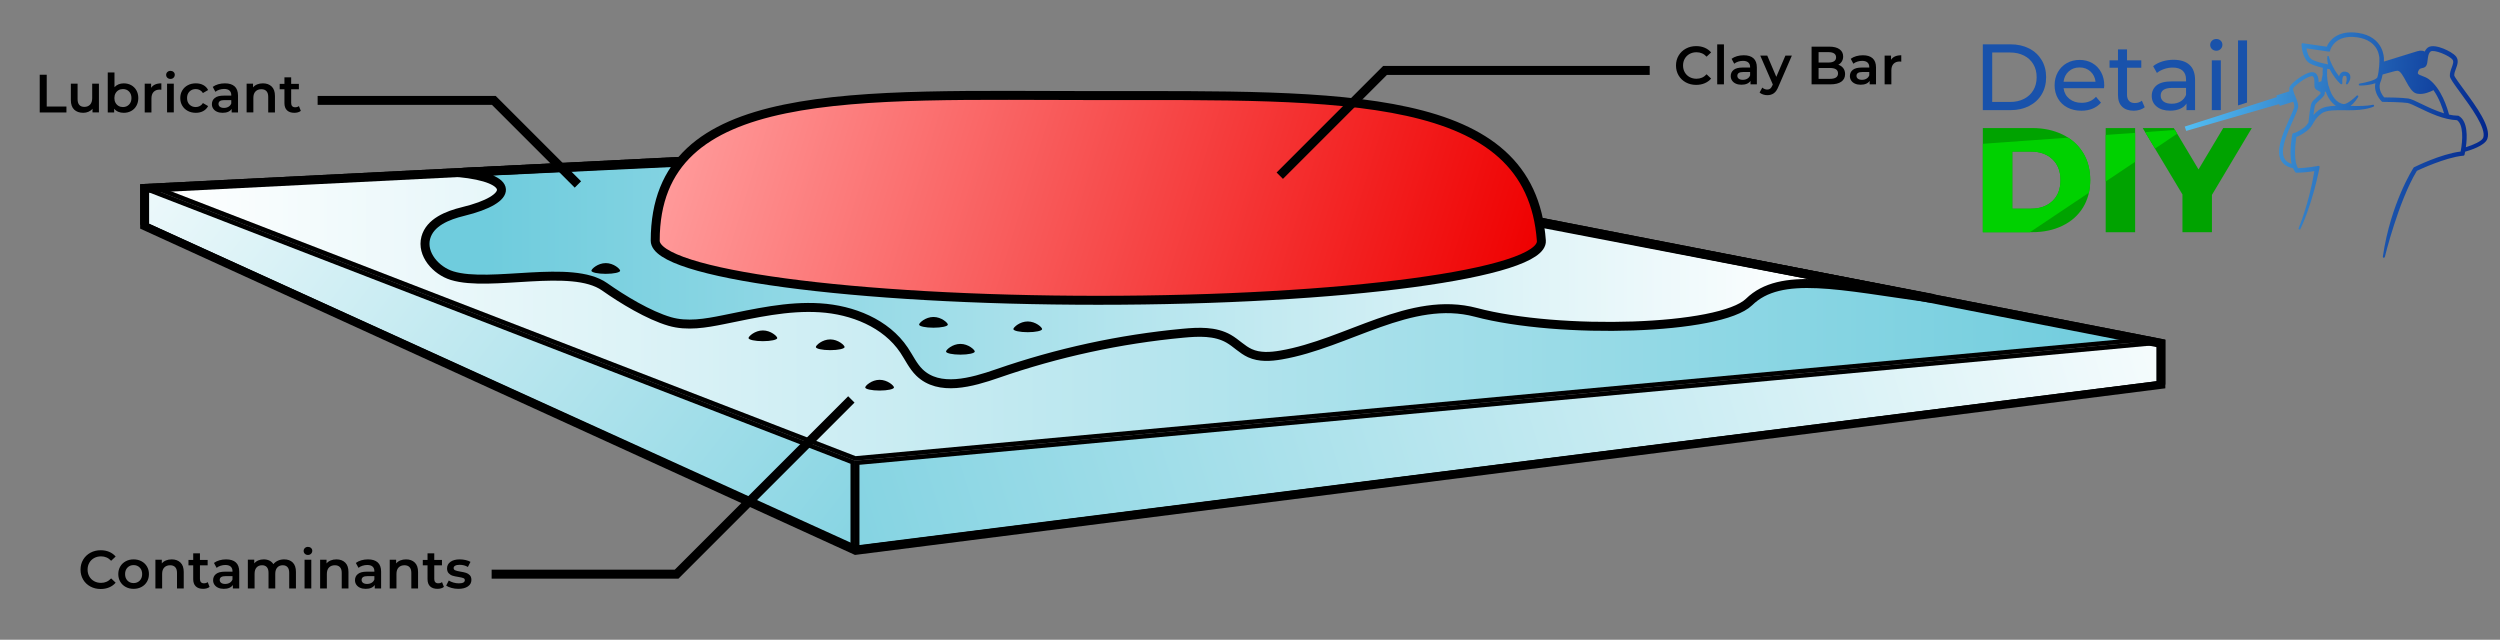 <svg xmlns="http://www.w3.org/2000/svg" xmlns:xlink="http://www.w3.org/1999/xlink" id="Layer_1" x="0px" y="0px" viewBox="0 0 556.92 142.514" style="enable-background:new 0 0 556.92 142.514;" xml:space="preserve">
<rect x="0" y="0" width="556.92" height="142.514" fill="#808080" stroke="none"/>
<style type="text/css">
	.st0{fill:url(#SVGID_1_);}
	.st1{fill:url(#SVGID_2_);}
	.st2{fill:url(#SVGID_3_);}
	.st3{fill:url(#SVGID_4_);stroke:#000000;stroke-width:2;stroke-miterlimit:10;}
	.st4{fill:#1952AB;}
	.st5{fill:#00A300;}
	.st6{fill:url(#SVGID_5_);}
	.st7{fill:#00D100;}
	.st8{fill:url(#SVGID_6_);stroke:#000000;stroke-width:2;stroke-miterlimit:10;}
	.st9{fill:none;stroke:#000000;stroke-width:2;stroke-miterlimit:10;}
</style>
<g>
	
		<linearGradient id="SVGID_1_" gradientUnits="userSpaceOnUse" x1="33.59" y1="660.329" x2="478.86" y2="660.329" gradientTransform="matrix(1 0 0 1 0 -594)">
		<stop offset="0" style="stop-color:#FFFFFF"></stop>
		<stop offset="1" style="stop-color:#6FCCDD"></stop>
	</linearGradient>
	<polygon class="st0" points="33.59,41.404 248.76,30.534 478.86,75.494 190.53,102.124  "></polygon>
	<path d="M248.72,31.034l226.62,44.29l-284.74,26.29L35.96,41.784L248.72,31.034 M248.79,30.024l-217.57,11l159.24,61.6   l291.91-26.96L248.79,30.024L248.79,30.024z"></path>
</g>
<g>
	
		<linearGradient id="SVGID_2_" gradientUnits="userSpaceOnUse" x1="20.562" y1="599.357" x2="214.458" y2="751.809" gradientTransform="matrix(1 0 0 1 0 -594)">
		<stop offset="0" style="stop-color:#FFFFFF"></stop>
		<stop offset="1" style="stop-color:#6FCCDD"></stop>
	</linearGradient>
	<polygon class="st1" points="31.72,49.704 31.72,41.754 189.96,102.974 189.96,121.854  "></polygon>
	<path d="M32.22,42.484l157.24,60.83v17.76L32.22,49.384V42.484 M31.22,41.024v9l159.24,72.6v-20L31.22,41.024L31.22,41.024z"></path>
</g>
<g>
	
		<linearGradient id="SVGID_3_" gradientUnits="userSpaceOnUse" x1="497.979" y1="638.516" x2="141.549" y2="748.034" gradientTransform="matrix(1 0 0 1 0 -594)">
		<stop offset="0" style="stop-color:#FFFFFF"></stop>
		<stop offset="1" style="stop-color:#6FCCDD"></stop>
	</linearGradient>
	<polygon class="st2" points="190.96,103.084 481.87,76.224 481.87,85.234 190.96,122.064  "></polygon>
	<path d="M481.37,76.774v8.02l-289.91,36.7v-17.95L481.37,76.774 M482.37,75.674l-291.91,26.96v20l291.91-36.96V75.674   L482.37,75.674z"></path>
</g>
<linearGradient id="SVGID_4_" gradientUnits="userSpaceOnUse" x1="407.151" y1="58.513" x2="109.004" y2="58.513">
	<stop offset="0.003" style="stop-color:#FFFFFF"></stop>
	<stop offset="1" style="stop-color:#6FCCDD"></stop>
</linearGradient>
<path class="st3" d="M248.76,31.534L102.146,38.45c12.656,1.221,12.499,5.876,1,8.674c-3.456,0.841-7.376,2.401-8.295,5.837  c-0.978,3.657,2.247,7.337,5.866,8.449c8.589,2.638,26.62-2.703,33.967,2.475c4.002,2.82,9.81,6.357,14.51,7.728  c3.868,1.128,8.007,0.406,11.956-0.393c7.104-1.437,14.279-3.112,21.513-2.653c7.234,0.459,14.707,3.42,18.74,9.443  c1.117,1.668,1.963,3.549,3.398,4.953c4.395,4.296,11.632,2.249,17.438,0.232c13.341-4.633,27.242-7.65,41.304-8.964  c3.453-0.323,7.149-0.493,10.159,1.229c1.661,0.95,3,2.424,4.741,3.218c2.134,0.973,4.605,0.806,6.917,0.41  c14.835-2.543,28.883-13.368,43.43-9.502c18.553,4.931,54.429,3.931,60.85-2.317c7.07-6.879,19.977-3.682,41.056-0.766  L248.76,31.534z"></path>
<g>
	<path d="M248.65,32.034l231.72,45.29v7.601l-289.52,36.569L33.22,49.858v-6.934L248.65,32.034 M248.79,30.024l-217.57,11v9.904   l159.24,72.696l291.91-37.119V75.664L248.79,30.024L248.79,30.024z"></path>
</g>
<g>
	<g>
		<path class="st4" d="M441.71,9.874h6.18c1.55,0,2.92,0.31,4.13,0.92c1.2,0.61,2.13,1.48,2.8,2.59c0.66,1.11,0.99,2.38,0.99,3.82    c0,1.44-0.33,2.71-0.99,3.82c-0.66,1.11-1.6,1.97-2.8,2.59c-1.2,0.61-2.58,0.92-4.13,0.92h-6.18V9.874z M447.76,22.714    c1.19,0,2.23-0.23,3.13-0.69c0.9-0.46,1.59-1.11,2.08-1.94s0.73-1.79,0.73-2.88s-0.24-2.05-0.73-2.88s-1.18-1.48-2.08-1.94    s-1.94-0.69-3.13-0.69h-3.96v11.01h3.96V22.714z"></path>
		<path class="st4" d="M468.7,19.654h-9c0.13,0.98,0.55,1.76,1.29,2.36c0.74,0.6,1.64,0.89,2.73,0.89c1.33,0,2.39-0.45,3.2-1.34    l1.11,1.3c-0.5,0.59-1.13,1.03-1.87,1.34c-0.75,0.31-1.58,0.46-2.5,0.46c-1.17,0-2.21-0.24-3.12-0.72s-1.61-1.16-2.1-2.02    c-0.5-0.87-0.74-1.84-0.74-2.93c0-1.07,0.24-2.05,0.72-2.91c0.48-0.86,1.14-1.54,1.99-2.02c0.84-0.48,1.8-0.72,2.86-0.72    s2.01,0.24,2.84,0.72s1.48,1.16,1.95,2.02c0.47,0.87,0.7,1.86,0.7,2.97C468.74,19.204,468.73,19.404,468.7,19.654z M460.84,15.904    c-0.65,0.59-1.03,1.36-1.14,2.3h7.12c-0.11-0.94-0.49-1.7-1.14-2.29c-0.65-0.59-1.46-0.89-2.42-0.89    C462.29,15.024,461.49,15.324,460.84,15.904z"></path>
		<path class="st4" d="M477.77,23.884c-0.29,0.25-0.66,0.44-1.09,0.58c-0.43,0.13-0.88,0.2-1.34,0.2c-1.12,0-1.98-0.3-2.6-0.9    s-0.92-1.46-0.92-2.58v-6.09h-1.88v-1.66h1.88v-2.43h2.01v2.43h3.18v1.65h-3.18v6.01c0,0.6,0.15,1.06,0.45,1.38    c0.3,0.32,0.73,0.48,1.29,0.48c0.61,0,1.14-0.17,1.57-0.52L477.77,23.884z"></path>
		<path class="st4" d="M487.77,14.464c0.82,0.75,1.22,1.88,1.22,3.37v6.7h-1.91v-1.47c-0.34,0.52-0.81,0.91-1.43,1.18    s-1.36,0.41-2.21,0.41c-1.24,0-2.24-0.3-2.98-0.9c-0.75-0.6-1.12-1.39-1.12-2.37s0.36-1.76,1.07-2.36    c0.71-0.59,1.84-0.89,3.39-0.89h3.18v-0.4c0-0.87-0.25-1.53-0.75-1.99s-1.24-0.69-2.22-0.69c-0.66,0-1.3,0.11-1.93,0.33    s-1.16,0.51-1.59,0.87l-0.84-1.51c0.57-0.46,1.26-0.81,2.05-1.06c0.8-0.24,1.64-0.37,2.53-0.37    C485.77,13.334,486.95,13.704,487.77,14.464z M485.77,22.594c0.56-0.34,0.96-0.83,1.21-1.46v-1.55h-3.1    c-1.7,0-2.55,0.57-2.55,1.72c0,0.56,0.22,1,0.65,1.32c0.43,0.32,1.03,0.48,1.8,0.48C484.55,23.114,485.21,22.934,485.77,22.594z"></path>
		<path class="st4" d="M492.75,10.924c-0.26-0.25-0.39-0.56-0.39-0.92c0-0.36,0.13-0.67,0.39-0.93c0.26-0.26,0.58-0.39,0.97-0.39    s0.72,0.12,0.97,0.37c0.26,0.24,0.39,0.55,0.39,0.91c0,0.38-0.13,0.69-0.39,0.95s-0.58,0.39-0.97,0.39    C493.329,11.294,493.01,11.174,492.75,10.924z M492.72,13.434h2.01v11.1h-2.01V13.434z"></path>
	</g>
	<g>
		<path class="st5" d="M459.44,29.954c-1.97-0.95-4.22-1.43-6.76-1.43h-10.97v23.2h10.97c2.54,0,4.79-0.47,6.76-1.43    c1.97-0.95,3.49-2.3,4.57-4.04s1.62-3.79,1.62-6.13s-0.54-4.39-1.62-6.13C462.93,32.254,461.4,30.904,459.44,29.954z     M457.2,44.804c-1.2,1.13-2.8,1.69-4.79,1.69h-4.14v-12.73h4.14c1.99,0,3.58,0.56,4.79,1.69c1.2,1.13,1.81,2.68,1.81,4.67    S458.41,43.674,457.2,44.804z"></path>
		<rect x="469.079" y="28.534" class="st5" width="6.56" height="23.2"></rect>
		<polygon class="st5" points="495.26,28.534 489.76,37.744 484.26,28.534 477.329,28.534 486.18,43.314 486.18,51.724     492.75,51.724 492.75,43.414 501.63,28.534   "></polygon>
	</g>
	
		<linearGradient id="SVGID_5_" gradientUnits="userSpaceOnUse" x1="511.672" y1="219.289" x2="579.06" y2="219.289" gradientTransform="matrix(0.994 0.107 0.107 -0.994 -45.491 191.064)">
		<stop offset="1.198083e-07" style="stop-color:#53BEF3"></stop>
		<stop offset="1" style="stop-color:#02268D"></stop>
	</linearGradient>
	<path class="st6" d="M548.86,19.954c-0.82-1.11-2.05-2.79-2.13-3.14c-0.02-0.45,0.17-0.99,0.37-1.51c0.32-0.86,0.68-1.84,0.05-2.69   c-0.49-0.66-1.81-1.38-2.89-1.81c-0.91-0.35-2.55-0.85-3.4-0.22c-0.33,0.25-0.55,0.56-0.7,0.9c-0.18-0.09-0.37-0.15-0.57-0.18   c-0.32-0.05-0.68-0.02-1.07,0.1c-1.15,0.35-4.04,1.24-7.46,2.31c0-0.25,0-0.46,0-0.63v-0.04c0-0.05,0.03-4.88-5.77-5.72   c-4.96-0.72-6.58,2.14-6.97,3.08l-5.37-0.78c-0.07-0.01-0.13,0.01-0.18,0.06c-0.05,0.04-0.08,0.11-0.07,0.18l0.02,0.33   c0.01,0.13,0.18,3.09,1.97,4c0.67,0.34,1.6,0.64,2.76,0.91c-0.04,0.52-0.06,1.03-0.04,1.51c-0.15,0.64-0.23,1.12-0.28,1.49   c-0.21,0.07-0.41,0.13-0.62,0.19c0-0.56-0.04-1.21-0.45-1.76c-0.14-0.19-0.49-0.51-1.15-0.45c-1.53,0.13-4.39,2.36-4.8,3.18   c-0.16,0.32-0.17,0.68-0.09,1.07c-1.72,0.54-2.92,0.93-2.92,0.93l0.12,0.36l-20.53,6.57l0.33,0.97l20.71-5.98l0.14,0.41   c0,0,1.23-0.39,3-0.94c0.13,0.35,0.22,0.69,0.24,0.98c0.02,0.34-0.61,1.74-1.08,2.77c-1.19,2.64-2.81,6.25-2.2,8.55   c0.5,1.88,2.19,2.38,2.98,2.51c0.12,0.3,0.27,0.57,0.45,0.81l0.08,0.11c0.04,0.06,0.1,0.09,0.18,0.09h0.14   c1.37,0,3.02-0.21,3.9-0.35c-1.18,7.22-3.48,12.65-3.5,12.7c-0.05,0.11,0,0.24,0.11,0.29s0.24,0,0.29-0.11   c0.18-0.37,0.35-0.75,0.51-1.13c1.46-3.39,2.48-7.06,3.07-9.48c0.41-1.67,0.61-2.76,0.62-2.79l0.07-0.39   c0.01-0.07-0.01-0.15-0.06-0.2s-0.13-0.07-0.2-0.06l-0.39,0.07c-0.1,0.02-2.35,0.41-4.16,0.44c-1.1-1.83-0.53-5.86-0.35-6.96   c0.42-0.15,1.2-0.5,2.27-1.3c0.8-0.59,1.15-1.2,1.49-1.79c0.38-0.66,0.77-1.34,1.87-2.16c1.01-0.75,3.09-0.73,5.3-0.7l0.69,0.01   c3.89,0.03,5.51-0.79,5.57-0.82c0.05-0.02,0.08-0.07,0.1-0.11l0,0l0,0c0.02-0.05,0.02-0.11,0-0.16c-0.04-0.11-0.15-0.17-0.26-0.14   c-1.42,0.32-3.21,0.3-4.98,0.26c0.97-0.75,1.68-1.96,1.72-2.02v-0.01l0.01-0.01c0,0,0,0-0.01,0.01c0.04-0.09,0.02-0.2-0.06-0.27   c-0.09-0.07-0.21-0.06-0.29,0.02c-0.78,0.78-2.27,1.97-2.94,1.87c-1.48-0.22-2.67-1.67-3.28-3.99c-0.01-0.04-0.04-0.07-0.07-0.1   c-0.17-0.72-0.28-1.49-0.32-2.27l0.01-0.05c0-0.02,0.01-0.04,0.01-0.06c-0.02-0.45-0.01-0.92,0.02-1.4   c0.25,0.05,0.44,0.08,0.56,0.1c0.92,1.78,1.94,2.82,2.06,2.93l0.38,0.37c0.06,0.06,0.16,0.08,0.24,0.05   c0.06-0.02,0.09-0.07,0.11-0.13l0.01,0.01v-0.03c0.01-0.02,0.02-0.04,0.02-0.06l-0.02-0.57c-0.01-0.2,0.03-0.49,0.1-0.73   c0.02-0.05,0.04-0.1,0.06-0.15c0.02-0.04,0.04-0.07,0.06-0.1l0,0c0.02-0.03,0.05-0.06,0.08-0.08c0.1-0.08,0.27-0.08,0.5,0.02   c0.05,0.02,0.09,0.05,0.11,0.13c0.16,0.47,0.05,1.13-0.08,1.41c-0.05,0.1-0.01,0.22,0.08,0.28s0.22,0.04,0.29-0.05   c0.02-0.02,0.21-0.27,0.38-0.62c0,0,0-0.01,0.01-0.01c0.04-0.08,0.07-0.16,0.1-0.25c0-0.01,0.01-0.02,0.01-0.03   c0.11-0.32,0.16-0.7,0.04-1.05c-0.11-0.32-0.32-0.55-0.61-0.67c-0.67-0.27-1.1-0.09-1.35,0.11c-0.25,0.2-0.41,0.5-0.5,0.79   c-0.4-0.51-0.96-1.31-1.46-2.34c-0.17-0.34-0.7-1.41-0.78-2.04c0-0.01-0.01-0.02-0.01-0.03s0-0.02-0.01-0.03c0,0,0,0.01,0,0.02   c-0.03-0.06-0.1-0.1-0.17-0.1c-0.1,0-0.18,0.06-0.18,0.15c0,0.04-0.12,0.59,0.16,1.72c-1.02-0.2-2.56-0.54-3.47-1.01   c-0.87-0.44-1.22-1.77-1.35-2.55l5.04,0.73c0.1,0.01,0.2-0.04,0.23-0.14l0,0v-0.02v-0.01l0.06-0.24c0.01-0.04,0.99-3.51,6.01-2.78   c4.93,0.72,4.92,4.56,4.92,4.75c0.01,0.44,0.03,2.47-0.46,4.19c0,0-0.01,0-0.01,0.01c-0.35,0.59-2.6,1.14-3.94,1.35   c-0.11,0.02-0.19,0.12-0.19,0.23c0.01,0.11,0.09,0.19,0.19,0.21c0.01,0,0.02,0,0.02,0c0.96,0.03,2.43-0.15,3.5-0.51   c-0.47,2.14,1.28,3.92,1.36,4l0.08,0.08c0.04,0.04,0.1,0.07,0.16,0.07h0.13c0.4,0,3.95,0.03,5.43,0.24   c0.48,0.07,1.49,0.56,2.56,1.08c2.31,1.12,5.47,2.65,8.47,2.76c1.41,0.97,1.32,4.32,0.8,6.98c-4.5,0.57-10.07,3.36-10.31,3.47   l-0.07,0.03c-0.04,0.02-0.07,0.04-0.09,0.08l-0.04,0.06c-0.05,0.08-5.08,7.84-6.82,19.77c-0.02,0.12,0.06,0.23,0.18,0.25h0.01   c0.11,0.02,0.2-0.05,0.24-0.15v0.01c0,0,0-0.01,0-0.02c0,0,0-0.01,0.01-0.01c0.03-0.12,3.04-12.44,7.14-19.19   c0.64-0.3,6.35-2.97,10.21-3.36l0.2-0.02c0.08-0.01,0.14-0.06,0.17-0.14h0.01l0.01-0.03c0,0,0-0.01,0.01-0.01l0.04-0.19   c0.01-0.04,0.05-0.23,0.11-0.52c1.08-0.3,4.39-1.32,4.94-2.86C555.03,28.354,551.61,23.704,548.86,19.954z M547.76,25.844   l-0.06-0.04c-0.03-0.02-0.07-0.03-0.11-0.03h-0.07c-0.64-0.01-1.3-0.1-1.96-0.25c-0.36-1.38-1.67-5.79-4.5-7.88   c-0.5-0.37-1.06-0.57-1.5-0.74c-0.9-0.33-1.07-0.45-0.88-0.98c0.22-0.61,0.52-0.67,0.91-0.76c0.32-0.07,0.71-0.15,0.94-0.6   c0.17-0.33,0.22-0.78,0.27-1.25c0.09-0.72,0.17-1.47,0.66-1.84c0.71-0.53,4.2,0.9,4.89,1.82c0.31,0.41,0.08,1.03-0.18,1.75   c-0.22,0.58-0.46,1.25-0.42,1.9c0.03,0.53,0.82,1.62,2.32,3.67c2.33,3.18,5.86,7.98,5.11,10.07c-0.28,0.78-2.36,1.65-3.87,2.11   C549.62,30.734,549.8,27.034,547.76,25.844z M534.12,15.754c1.33,0.19,2.33,4.53,4.13,5.06c0.13,0.04,0.26,0.06,0.39,0.08   c1.28,0.19,2.72-0.43,3.46-0.81c1.26,1.78,2.02,3.99,2.35,5.16c-1.85-0.55-3.66-1.43-5.13-2.14c-1.23-0.6-2.21-1.07-2.84-1.16   c-1.46-0.21-4.53-0.25-5.37-0.25c-0.34-0.4-1.31-1.71-0.93-3.08c0.03-0.09,0.06-0.18,0.09-0.28c0.05-0.13,0.1-0.26,0.15-0.39   c0.01-0.02,0.02-0.05,0.02-0.07c0.04-0.12,0.08-0.24,0.11-0.36c0-0.01,0-0.02,0.01-0.02c0.08-0.3,0.16-0.6,0.21-0.9   c1.74-0.5,2.94-0.82,3.21-0.83C534.03,15.754,534.08,15.754,534.12,15.754z M511.04,29.644l-0.19,0.03   c-0.09,0.02-0.16,0.09-0.18,0.18l-0.04,0.18c-0.04,0.19-0.73,3.8-0.14,6.46c-0.69-0.2-1.53-0.67-1.82-1.76   c-0.53-1.99,1.02-5.44,2.15-7.96c0.73-1.63,1.18-2.65,1.15-3.18c-0.04-0.68-0.35-1.43-0.65-2.15c-0.3-0.72-0.61-1.46-0.45-1.79   c0.29-0.58,2.9-2.57,4.07-2.69c0.18-0.02,0.3,0.02,0.36,0.1c0.29,0.4,0.28,0.94,0.27,1.47c-0.01,0.6-0.03,1.21,0.5,1.48   c0.71,0.36,0.71,0.36,0.91,0.7c-0.01,0.16-0.53,0.63-0.87,0.94c-0.47,0.42-0.95,0.86-1.15,1.25c-0.29,0.57-0.56,2.92-0.71,4.38   c-0.25,0.4-0.52,0.77-1.01,1.14C511.84,29.474,511.04,29.644,511.04,29.644z M515.78,23.304c0.12-0.24,0.6-0.67,0.95-0.99   c0.71-0.64,1.32-1.2,1.13-1.82c0.02-0.01,0.04-0.01,0.06-0.02c0.05-0.02,0.11-0.03,0.18-0.05c0.52,1.43,1.3,2.51,2.25,3.14   c-1.46,0.05-2.84,0.24-3.75,0.92c-0.54,0.4-0.93,0.78-1.24,1.14C515.5,24.394,515.64,23.584,515.78,23.304z"></path>
	<g>
		<polygon class="st4" points="500.57,22.844 500.57,8.994 498.56,8.994 498.56,23.484   "></polygon>
	</g>
	<polygon class="st7" points="477.87,29.424 480.07,33.094 485.01,29.784 484.51,28.954  "></polygon>
	<polygon class="st7" points="469.079,40.434 475.639,36.044 475.639,29.594 469.079,30.064  "></polygon>
	<path class="st7" d="M465.34,42.934c0.19-0.88,0.3-1.82,0.3-2.81c0-2.34-0.54-4.39-1.62-6.13c-0.84-1.35-1.94-2.46-3.31-3.33   l-19,1.37v19.7h10.47L465.34,42.934z M448.27,33.764h4.14c1.99,0,3.58,0.56,4.79,1.69c1.2,1.13,1.81,2.68,1.81,4.67   s-0.6,3.55-1.81,4.67c-1.2,1.13-2.8,1.69-4.79,1.69h-4.14V33.764z"></path>
</g>
<path d="M138.152,60.307c0,0.385-1.435,0.697-3.204,0.697c-1.77,0-3.204-0.312-3.204-0.697c0-0.385,1.435-1.697,3.204-1.697  C136.717,58.611,138.152,59.923,138.152,60.307z"></path>
<path d="M188.152,77.307c0,0.385-1.435,0.697-3.204,0.697c-1.77,0-3.204-0.312-3.204-0.697c0-0.385,1.435-1.697,3.204-1.697  C186.717,75.611,188.152,76.923,188.152,77.307z"></path>
<path d="M173.152,75.307c0,0.385-1.435,0.697-3.204,0.697c-1.77,0-3.204-0.312-3.204-0.697c0-0.385,1.435-1.697,3.204-1.697  C171.717,73.611,173.152,74.923,173.152,75.307z"></path>
<path d="M199.152,86.307c0,0.385-1.435,0.697-3.204,0.697c-1.77,0-3.204-0.312-3.204-0.697c0-0.385,1.435-1.697,3.204-1.697  C197.717,84.611,199.152,85.923,199.152,86.307z"></path>
<path d="M232.152,73.307c0,0.385-1.435,0.697-3.204,0.697c-1.77,0-3.204-0.312-3.204-0.697c0-0.385,1.435-1.697,3.204-1.697  C230.717,71.611,232.152,72.923,232.152,73.307z"></path>
<path d="M217.152,78.307c0,0.385-1.435,0.697-3.204,0.697c-1.77,0-3.204-0.312-3.204-0.697c0-0.385,1.435-1.697,3.204-1.697  C215.717,76.611,217.152,77.923,217.152,78.307z"></path>
<linearGradient id="SVGID_6_" gradientUnits="userSpaceOnUse" x1="223.923" y1="17.642" x2="41.958" y2="73.554" gradientTransform="matrix(-1 0 0 1 379.329 0)">
	<stop offset="0" style="stop-color:#FF9A9A"></stop>
	<stop offset="1" style="stop-color:#EF0000"></stop>
</linearGradient>
<path class="st8" d="M145.961,53.623c0,7.331,44.191,13.274,98.703,13.274s99.234-5.962,98.703-13.274  c-2.444-33.668-44.191-32.329-98.703-32.329S145.961,18.463,145.961,53.623z"></path>
<path d="M211.152,72.307c0,0.385-1.435,0.697-3.204,0.697c-1.77,0-3.204-0.312-3.204-0.697c0-0.385,1.435-1.697,3.204-1.697  C209.717,70.611,211.152,71.923,211.152,72.307z"></path>
<polyline class="st9" points="128.739,41.095 110.01,22.366 70.759,22.366 "></polyline>
<polyline class="st9" points="285.092,39.141 308.545,15.688 367.503,15.688 "></polyline>
<polyline class="st9" points="189.652,88.978 150.727,127.904 109.521,127.904 "></polyline>
<g>
	<path d="M375.548,18.352c-0.684-0.372-1.22-0.886-1.607-1.542c-0.389-0.656-0.582-1.396-0.582-2.22c0-0.824,0.195-1.564,0.588-2.22   c0.392-0.656,0.93-1.17,1.614-1.542c0.684-0.372,1.449-0.558,2.298-0.558c0.688,0,1.315,0.12,1.884,0.36   c0.567,0.24,1.048,0.588,1.439,1.044l-1.008,0.948c-0.607-0.656-1.355-0.984-2.244-0.984c-0.575,0-1.092,0.126-1.548,0.378   s-0.812,0.602-1.067,1.05c-0.257,0.448-0.385,0.956-0.385,1.524c0,0.568,0.128,1.076,0.385,1.524   c0.256,0.448,0.611,0.798,1.067,1.05s0.973,0.378,1.548,0.378c0.889,0,1.637-0.332,2.244-0.996l1.008,0.96   c-0.392,0.456-0.874,0.804-1.445,1.044c-0.572,0.24-1.202,0.36-1.891,0.36C376.999,18.91,376.233,18.724,375.548,18.352z"></path>
	<path d="M382.539,9.886h1.5v8.904h-1.5V9.886z"></path>
	<path d="M390.62,12.988c0.5,0.452,0.75,1.134,0.75,2.046v3.756h-1.416v-0.78c-0.184,0.28-0.445,0.494-0.785,0.642   c-0.341,0.148-0.75,0.222-1.23,0.222s-0.9-0.082-1.26-0.246c-0.36-0.164-0.639-0.392-0.834-0.684   c-0.196-0.292-0.294-0.622-0.294-0.99c0-0.576,0.214-1.038,0.642-1.386c0.428-0.348,1.102-0.522,2.022-0.522h1.655V14.95   c0-0.448-0.134-0.792-0.401-1.032c-0.269-0.24-0.666-0.36-1.194-0.36c-0.36,0-0.714,0.056-1.062,0.168   c-0.349,0.112-0.643,0.268-0.883,0.468l-0.588-1.092c0.336-0.256,0.74-0.452,1.212-0.588c0.473-0.136,0.973-0.204,1.5-0.204   C389.398,12.31,390.12,12.536,390.62,12.988z M389.253,17.524c0.291-0.172,0.497-0.418,0.617-0.738v-0.744h-1.548   c-0.864,0-1.296,0.284-1.296,0.852c0,0.272,0.108,0.488,0.324,0.648c0.216,0.16,0.516,0.24,0.899,0.24   C388.626,17.782,388.96,17.696,389.253,17.524z"></path>
	<path d="M399.171,12.382l-3,6.924c-0.28,0.696-0.62,1.186-1.021,1.47c-0.4,0.284-0.884,0.426-1.452,0.426   c-0.319,0-0.636-0.052-0.947-0.156c-0.312-0.104-0.568-0.248-0.769-0.432l0.601-1.104c0.144,0.136,0.313,0.244,0.51,0.324   c0.195,0.08,0.394,0.12,0.594,0.12c0.264,0,0.481-0.068,0.654-0.204c0.172-0.136,0.33-0.364,0.474-0.684l0.108-0.252l-2.796-6.432   h1.56l2.016,4.74l2.028-4.74H399.171z"></path>
	<path d="M410.618,15.184c0.272,0.356,0.408,0.798,0.408,1.326c0,0.728-0.28,1.29-0.84,1.686s-1.376,0.594-2.448,0.594h-4.176v-8.4   h3.937c0.991,0,1.756,0.194,2.292,0.582c0.535,0.388,0.804,0.922,0.804,1.602c0,0.416-0.096,0.784-0.288,1.104   s-0.456,0.568-0.792,0.744C409.978,14.574,410.346,14.828,410.618,15.184z M405.123,11.614v2.316h2.208   c0.543,0,0.961-0.098,1.254-0.294c0.292-0.196,0.438-0.482,0.438-0.858c0-0.384-0.146-0.674-0.438-0.87   c-0.293-0.196-0.711-0.294-1.254-0.294H405.123z M409.454,16.354c0-0.808-0.604-1.212-1.812-1.212h-2.52v2.424h2.52   C408.85,17.566,409.454,17.162,409.454,16.354z"></path>
	<path d="M417.164,12.988c0.5,0.452,0.75,1.134,0.75,2.046v3.756h-1.416v-0.78c-0.184,0.28-0.445,0.494-0.785,0.642   c-0.341,0.148-0.75,0.222-1.23,0.222s-0.9-0.082-1.26-0.246c-0.36-0.164-0.639-0.392-0.834-0.684   c-0.196-0.292-0.294-0.622-0.294-0.99c0-0.576,0.214-1.038,0.642-1.386c0.428-0.348,1.102-0.522,2.022-0.522h1.655V14.95   c0-0.448-0.134-0.792-0.401-1.032c-0.269-0.24-0.666-0.36-1.194-0.36c-0.36,0-0.714,0.056-1.062,0.168   c-0.349,0.112-0.643,0.268-0.883,0.468l-0.588-1.092c0.336-0.256,0.74-0.452,1.212-0.588c0.473-0.136,0.973-0.204,1.5-0.204   C415.942,12.31,416.664,12.536,417.164,12.988z M415.796,17.524c0.291-0.172,0.497-0.418,0.617-0.738v-0.744h-1.548   c-0.864,0-1.296,0.284-1.296,0.852c0,0.272,0.108,0.488,0.324,0.648c0.216,0.16,0.516,0.24,0.899,0.24   C415.17,17.782,415.504,17.696,415.796,17.524z"></path>
	<path d="M423.543,12.31v1.428c-0.129-0.024-0.244-0.036-0.349-0.036c-0.584,0-1.04,0.17-1.368,0.51   c-0.328,0.34-0.491,0.83-0.491,1.47v3.108h-1.5v-6.408h1.428v0.936C421.694,12.646,422.454,12.31,423.543,12.31z"></path>
</g>
<g>
	<path d="M8.848,16.647h1.561v7.08H14.8v1.32H8.848V16.647z"></path>
	<path d="M22.037,18.638v6.408h-1.429v-0.816c-0.24,0.288-0.54,0.51-0.899,0.666c-0.36,0.156-0.748,0.234-1.164,0.234   c-0.856,0-1.53-0.238-2.022-0.714s-0.738-1.182-0.738-2.118v-3.66h1.5v3.456c0,0.576,0.131,1.006,0.391,1.29   c0.26,0.284,0.63,0.426,1.109,0.426c0.536,0,0.962-0.166,1.278-0.498s0.475-0.81,0.475-1.434v-3.24H22.037z"></path>
	<path d="M29.23,18.975c0.492,0.272,0.878,0.656,1.158,1.152c0.279,0.496,0.42,1.068,0.42,1.716s-0.141,1.222-0.42,1.722   c-0.28,0.5-0.666,0.886-1.158,1.158c-0.492,0.272-1.05,0.408-1.674,0.408c-0.44,0-0.842-0.076-1.206-0.228s-0.67-0.38-0.918-0.684   v0.828h-1.428v-8.904h1.5v3.276c0.256-0.28,0.558-0.492,0.905-0.636c0.349-0.144,0.73-0.216,1.146-0.216   C28.18,18.567,28.738,18.703,29.23,18.975z M28.751,23.295c0.355-0.368,0.533-0.852,0.533-1.452s-0.178-1.084-0.533-1.452   c-0.356-0.368-0.811-0.552-1.362-0.552c-0.36,0-0.685,0.082-0.972,0.246c-0.288,0.164-0.517,0.398-0.685,0.702   c-0.168,0.304-0.252,0.656-0.252,1.056c0,0.4,0.084,0.752,0.252,1.056s0.396,0.538,0.685,0.702   c0.287,0.164,0.611,0.246,0.972,0.246C27.94,23.847,28.394,23.663,28.751,23.295z"></path>
	<path d="M35.945,18.567v1.428c-0.129-0.024-0.244-0.036-0.349-0.036c-0.584,0-1.04,0.17-1.368,0.51   c-0.328,0.34-0.491,0.83-0.491,1.47v3.108h-1.5v-6.408h1.428v0.936C34.096,18.903,34.856,18.567,35.945,18.567z"></path>
	<path d="M37.288,17.325c-0.184-0.172-0.275-0.386-0.275-0.642c0-0.256,0.092-0.47,0.275-0.642c0.185-0.172,0.412-0.258,0.685-0.258   c0.271,0,0.5,0.083,0.684,0.246c0.185,0.164,0.276,0.37,0.276,0.618c0,0.264-0.09,0.486-0.271,0.666   c-0.18,0.18-0.41,0.27-0.689,0.27C37.7,17.583,37.472,17.497,37.288,17.325z M37.216,18.638h1.5v6.408h-1.5V18.638z"></path>
	<path d="M41.836,24.711c-0.527-0.28-0.939-0.67-1.235-1.17c-0.297-0.5-0.444-1.066-0.444-1.698c0-0.632,0.147-1.196,0.444-1.692   c0.296-0.496,0.705-0.884,1.229-1.164c0.524-0.28,1.122-0.42,1.794-0.42c0.632,0,1.187,0.128,1.662,0.384   c0.476,0.256,0.834,0.624,1.074,1.104l-1.152,0.672c-0.184-0.296-0.414-0.518-0.689-0.666c-0.276-0.148-0.578-0.222-0.906-0.222   c-0.561,0-1.024,0.182-1.393,0.546c-0.367,0.364-0.552,0.85-0.552,1.458c0,0.608,0.182,1.094,0.546,1.458   c0.364,0.364,0.83,0.546,1.398,0.546c0.328,0,0.63-0.074,0.906-0.222c0.275-0.148,0.506-0.37,0.689-0.666l1.152,0.672   c-0.248,0.48-0.61,0.85-1.086,1.11c-0.477,0.26-1.026,0.39-1.65,0.39C42.96,25.131,42.364,24.991,41.836,24.711z"></path>
	<path d="M52.27,19.245c0.5,0.452,0.75,1.134,0.75,2.046v3.756h-1.416v-0.78c-0.184,0.28-0.445,0.494-0.785,0.642   c-0.341,0.148-0.75,0.222-1.23,0.222s-0.9-0.082-1.26-0.246c-0.36-0.164-0.639-0.392-0.834-0.684   c-0.196-0.292-0.294-0.622-0.294-0.99c0-0.576,0.214-1.038,0.642-1.386c0.428-0.348,1.102-0.522,2.022-0.522h1.655v-0.096   c0-0.448-0.134-0.792-0.401-1.032c-0.269-0.24-0.666-0.36-1.194-0.36c-0.36,0-0.714,0.056-1.062,0.168   c-0.349,0.112-0.643,0.268-0.883,0.468l-0.588-1.092c0.336-0.256,0.74-0.452,1.212-0.588c0.473-0.136,0.973-0.204,1.5-0.204   C51.048,18.567,51.77,18.793,52.27,19.245z M50.903,23.781c0.291-0.172,0.497-0.418,0.617-0.738v-0.744h-1.548   c-0.864,0-1.296,0.284-1.296,0.852c0,0.272,0.108,0.488,0.324,0.648c0.216,0.16,0.516,0.24,0.899,0.24   C50.276,24.039,50.61,23.953,50.903,23.781z"></path>
	<path d="M60.52,19.275c0.487,0.472,0.731,1.172,0.731,2.1v3.672h-1.5v-3.48c0-0.56-0.132-0.982-0.396-1.266   c-0.265-0.284-0.641-0.426-1.128-0.426c-0.553,0-0.988,0.166-1.309,0.498s-0.479,0.81-0.479,1.434v3.24h-1.5v-6.408h1.428v0.828   c0.248-0.296,0.56-0.52,0.936-0.672s0.8-0.228,1.272-0.228C59.383,18.567,60.032,18.803,60.52,19.275z"></path>
	<path d="M67.012,24.699c-0.176,0.144-0.39,0.252-0.642,0.324c-0.252,0.072-0.519,0.108-0.798,0.108   c-0.704,0-1.248-0.184-1.633-0.552c-0.384-0.368-0.575-0.904-0.575-1.608v-3.084h-1.057v-1.2h1.057v-1.464h1.5v1.464h1.716v1.2   h-1.716v3.048c0,0.312,0.075,0.55,0.228,0.714s0.372,0.246,0.66,0.246c0.336,0,0.616-0.088,0.84-0.264L67.012,24.699z"></path>
</g>
<g>
	<path d="M20.129,130.655c-0.684-0.372-1.22-0.886-1.607-1.542c-0.389-0.656-0.582-1.396-0.582-2.221   c0-0.823,0.195-1.563,0.588-2.22c0.392-0.655,0.93-1.17,1.614-1.542c0.684-0.372,1.449-0.558,2.298-0.558   c0.688,0,1.315,0.12,1.884,0.359c0.567,0.24,1.048,0.589,1.439,1.044l-1.008,0.948c-0.607-0.655-1.355-0.983-2.244-0.983   c-0.575,0-1.092,0.126-1.548,0.378s-0.812,0.602-1.067,1.05c-0.257,0.448-0.385,0.956-0.385,1.523c0,0.568,0.128,1.076,0.385,1.524   c0.256,0.448,0.611,0.798,1.067,1.05s0.973,0.378,1.548,0.378c0.889,0,1.637-0.332,2.244-0.996l1.008,0.96   c-0.392,0.456-0.874,0.805-1.445,1.044c-0.572,0.24-1.202,0.36-1.891,0.36C21.579,131.212,20.813,131.027,20.129,130.655z"></path>
	<path d="M28.007,130.756c-0.521-0.279-0.927-0.67-1.219-1.17s-0.438-1.065-0.438-1.698c0-0.632,0.146-1.195,0.438-1.691   s0.698-0.884,1.219-1.164c0.52-0.28,1.104-0.42,1.752-0.42c0.655,0,1.243,0.14,1.764,0.42c0.52,0.28,0.926,0.668,1.218,1.164   s0.438,1.06,0.438,1.691c0,0.633-0.146,1.198-0.438,1.698s-0.698,0.891-1.218,1.17c-0.521,0.28-1.108,0.42-1.764,0.42   C29.111,131.176,28.527,131.036,28.007,130.756z M31.128,129.34c0.359-0.368,0.54-0.852,0.54-1.452c0-0.6-0.181-1.084-0.54-1.451   c-0.36-0.368-0.816-0.553-1.368-0.553c-0.553,0-1.007,0.185-1.362,0.553c-0.356,0.367-0.534,0.852-0.534,1.451   c0,0.601,0.178,1.084,0.534,1.452c0.355,0.368,0.81,0.552,1.362,0.552C30.311,129.892,30.767,129.708,31.128,129.34z"></path>
	<path d="M40.199,125.321c0.487,0.472,0.731,1.172,0.731,2.1v3.672h-1.5v-3.479c0-0.561-0.132-0.982-0.396-1.267   c-0.265-0.283-0.641-0.426-1.128-0.426c-0.553,0-0.988,0.166-1.309,0.498s-0.479,0.811-0.479,1.434v3.24h-1.5v-6.408h1.428v0.828   c0.248-0.296,0.56-0.52,0.936-0.672c0.376-0.151,0.8-0.228,1.272-0.228C39.062,124.613,39.711,124.848,40.199,125.321z"></path>
	<path d="M46.69,130.744c-0.176,0.144-0.39,0.252-0.642,0.324c-0.252,0.071-0.519,0.107-0.798,0.107   c-0.704,0-1.248-0.184-1.633-0.552c-0.384-0.368-0.575-0.904-0.575-1.608v-3.084h-1.057v-1.199h1.057v-1.465h1.5v1.465h1.716v1.199   h-1.716v3.049c0,0.312,0.075,0.55,0.228,0.714s0.372,0.246,0.66,0.246c0.336,0,0.616-0.088,0.84-0.265L46.69,130.744z"></path>
	<path d="M52.541,125.29c0.5,0.452,0.75,1.134,0.75,2.046v3.756h-1.416v-0.779c-0.184,0.279-0.445,0.493-0.785,0.642   c-0.341,0.147-0.75,0.222-1.23,0.222s-0.9-0.082-1.26-0.246c-0.36-0.163-0.639-0.392-0.834-0.684   c-0.196-0.292-0.294-0.622-0.294-0.99c0-0.576,0.214-1.038,0.642-1.386c0.428-0.348,1.102-0.522,2.022-0.522h1.655v-0.096   c0-0.448-0.134-0.792-0.401-1.032c-0.269-0.239-0.666-0.359-1.194-0.359c-0.36,0-0.714,0.056-1.062,0.168   c-0.349,0.112-0.643,0.268-0.883,0.468l-0.588-1.092c0.336-0.256,0.74-0.452,1.212-0.588c0.473-0.137,0.973-0.204,1.5-0.204   C51.319,124.613,52.041,124.838,52.541,125.29z M51.173,129.826c0.291-0.172,0.497-0.418,0.617-0.738v-0.744h-1.548   c-0.864,0-1.296,0.284-1.296,0.853c0,0.271,0.108,0.488,0.324,0.647c0.216,0.16,0.516,0.24,0.899,0.24   C50.546,130.084,50.88,129.998,51.173,129.826z"></path>
	<path d="M65.218,125.315c0.472,0.468,0.708,1.17,0.708,2.105v3.672h-1.5v-3.479c0-0.561-0.124-0.982-0.372-1.267   c-0.248-0.283-0.604-0.426-1.068-0.426c-0.504,0-0.908,0.166-1.212,0.498s-0.456,0.806-0.456,1.422v3.252h-1.5v-3.479   c0-0.561-0.124-0.982-0.372-1.267c-0.248-0.283-0.604-0.426-1.067-0.426c-0.513,0-0.918,0.164-1.219,0.492   c-0.3,0.328-0.449,0.804-0.449,1.428v3.252h-1.5v-6.408h1.428v0.816c0.24-0.288,0.54-0.508,0.899-0.66   c0.36-0.151,0.761-0.228,1.2-0.228c0.48,0,0.906,0.09,1.278,0.27c0.372,0.181,0.666,0.446,0.882,0.798   c0.264-0.336,0.604-0.598,1.021-0.786c0.415-0.188,0.876-0.281,1.38-0.281C64.106,124.613,64.746,124.846,65.218,125.315z"></path>
	<path d="M67.918,123.37c-0.184-0.172-0.275-0.386-0.275-0.642c0-0.257,0.092-0.471,0.275-0.643   c0.185-0.172,0.412-0.258,0.685-0.258c0.271,0,0.5,0.082,0.684,0.246c0.185,0.164,0.276,0.37,0.276,0.618   c0,0.264-0.09,0.485-0.271,0.666c-0.18,0.18-0.41,0.27-0.689,0.27C68.33,123.628,68.102,123.542,67.918,123.37z M67.846,124.684   h1.5v6.408h-1.5V124.684z"></path>
	<path d="M76.895,125.321c0.487,0.472,0.731,1.172,0.731,2.1v3.672h-1.5v-3.479c0-0.561-0.132-0.982-0.396-1.267   c-0.265-0.283-0.641-0.426-1.128-0.426c-0.553,0-0.988,0.166-1.309,0.498s-0.479,0.811-0.479,1.434v3.24h-1.5v-6.408h1.428v0.828   c0.248-0.296,0.56-0.52,0.936-0.672c0.376-0.151,0.8-0.228,1.272-0.228C75.758,124.613,76.407,124.848,76.895,125.321z"></path>
	<path d="M84.148,125.29c0.5,0.452,0.75,1.134,0.75,2.046v3.756h-1.416v-0.779c-0.184,0.279-0.445,0.493-0.785,0.642   c-0.341,0.147-0.75,0.222-1.23,0.222s-0.9-0.082-1.26-0.246c-0.36-0.163-0.639-0.392-0.834-0.684   c-0.196-0.292-0.294-0.622-0.294-0.99c0-0.576,0.214-1.038,0.642-1.386c0.428-0.348,1.102-0.522,2.022-0.522h1.655v-0.096   c0-0.448-0.134-0.792-0.401-1.032c-0.269-0.239-0.666-0.359-1.194-0.359c-0.36,0-0.714,0.056-1.062,0.168   c-0.349,0.112-0.643,0.268-0.883,0.468l-0.588-1.092c0.336-0.256,0.74-0.452,1.212-0.588c0.473-0.137,0.973-0.204,1.5-0.204   C82.926,124.613,83.648,124.838,84.148,125.29z M82.781,129.826c0.291-0.172,0.497-0.418,0.617-0.738v-0.744H81.85   c-0.864,0-1.296,0.284-1.296,0.853c0,0.271,0.108,0.488,0.324,0.647c0.216,0.16,0.516,0.24,0.899,0.24   C82.154,130.084,82.488,129.998,82.781,129.826z"></path>
	<path d="M92.399,125.321c0.487,0.472,0.731,1.172,0.731,2.1v3.672h-1.5v-3.479c0-0.561-0.132-0.982-0.396-1.267   c-0.265-0.283-0.641-0.426-1.128-0.426c-0.553,0-0.988,0.166-1.309,0.498s-0.479,0.811-0.479,1.434v3.24h-1.5v-6.408h1.428v0.828   c0.248-0.296,0.56-0.52,0.936-0.672c0.376-0.151,0.8-0.228,1.272-0.228C91.262,124.613,91.911,124.848,92.399,125.321z"></path>
	<path d="M98.89,130.744c-0.176,0.144-0.39,0.252-0.642,0.324c-0.252,0.071-0.519,0.107-0.798,0.107   c-0.704,0-1.248-0.184-1.633-0.552c-0.384-0.368-0.575-0.904-0.575-1.608v-3.084h-1.057v-1.199h1.057v-1.465h1.5v1.465h1.716v1.199   h-1.716v3.049c0,0.312,0.075,0.55,0.228,0.714s0.372,0.246,0.66,0.246c0.336,0,0.616-0.088,0.84-0.265L98.89,130.744z"></path>
	<path d="M100.583,130.972c-0.496-0.136-0.893-0.308-1.188-0.516l0.576-1.14c0.288,0.191,0.634,0.346,1.038,0.462   c0.403,0.116,0.802,0.174,1.193,0.174c0.896,0,1.345-0.236,1.345-0.708c0-0.224-0.114-0.38-0.343-0.468   c-0.228-0.088-0.594-0.172-1.098-0.252c-0.528-0.08-0.958-0.172-1.29-0.276c-0.332-0.104-0.62-0.286-0.864-0.546   s-0.365-0.622-0.365-1.086c0-0.608,0.254-1.094,0.762-1.458s1.194-0.546,2.058-0.546c0.44,0,0.88,0.05,1.32,0.149   c0.439,0.101,0.8,0.234,1.08,0.402l-0.576,1.14c-0.544-0.319-1.156-0.479-1.836-0.479c-0.44,0-0.774,0.065-1.002,0.198   c-0.228,0.132-0.342,0.306-0.342,0.521c0,0.24,0.122,0.41,0.366,0.51c0.243,0.101,0.621,0.194,1.134,0.282   c0.512,0.08,0.932,0.172,1.26,0.276c0.328,0.104,0.61,0.28,0.846,0.527c0.236,0.248,0.354,0.601,0.354,1.057   c0,0.6-0.26,1.08-0.78,1.439c-0.52,0.36-1.228,0.54-2.124,0.54C101.587,131.176,101.078,131.109,100.583,130.972z"></path>
</g>
</svg>